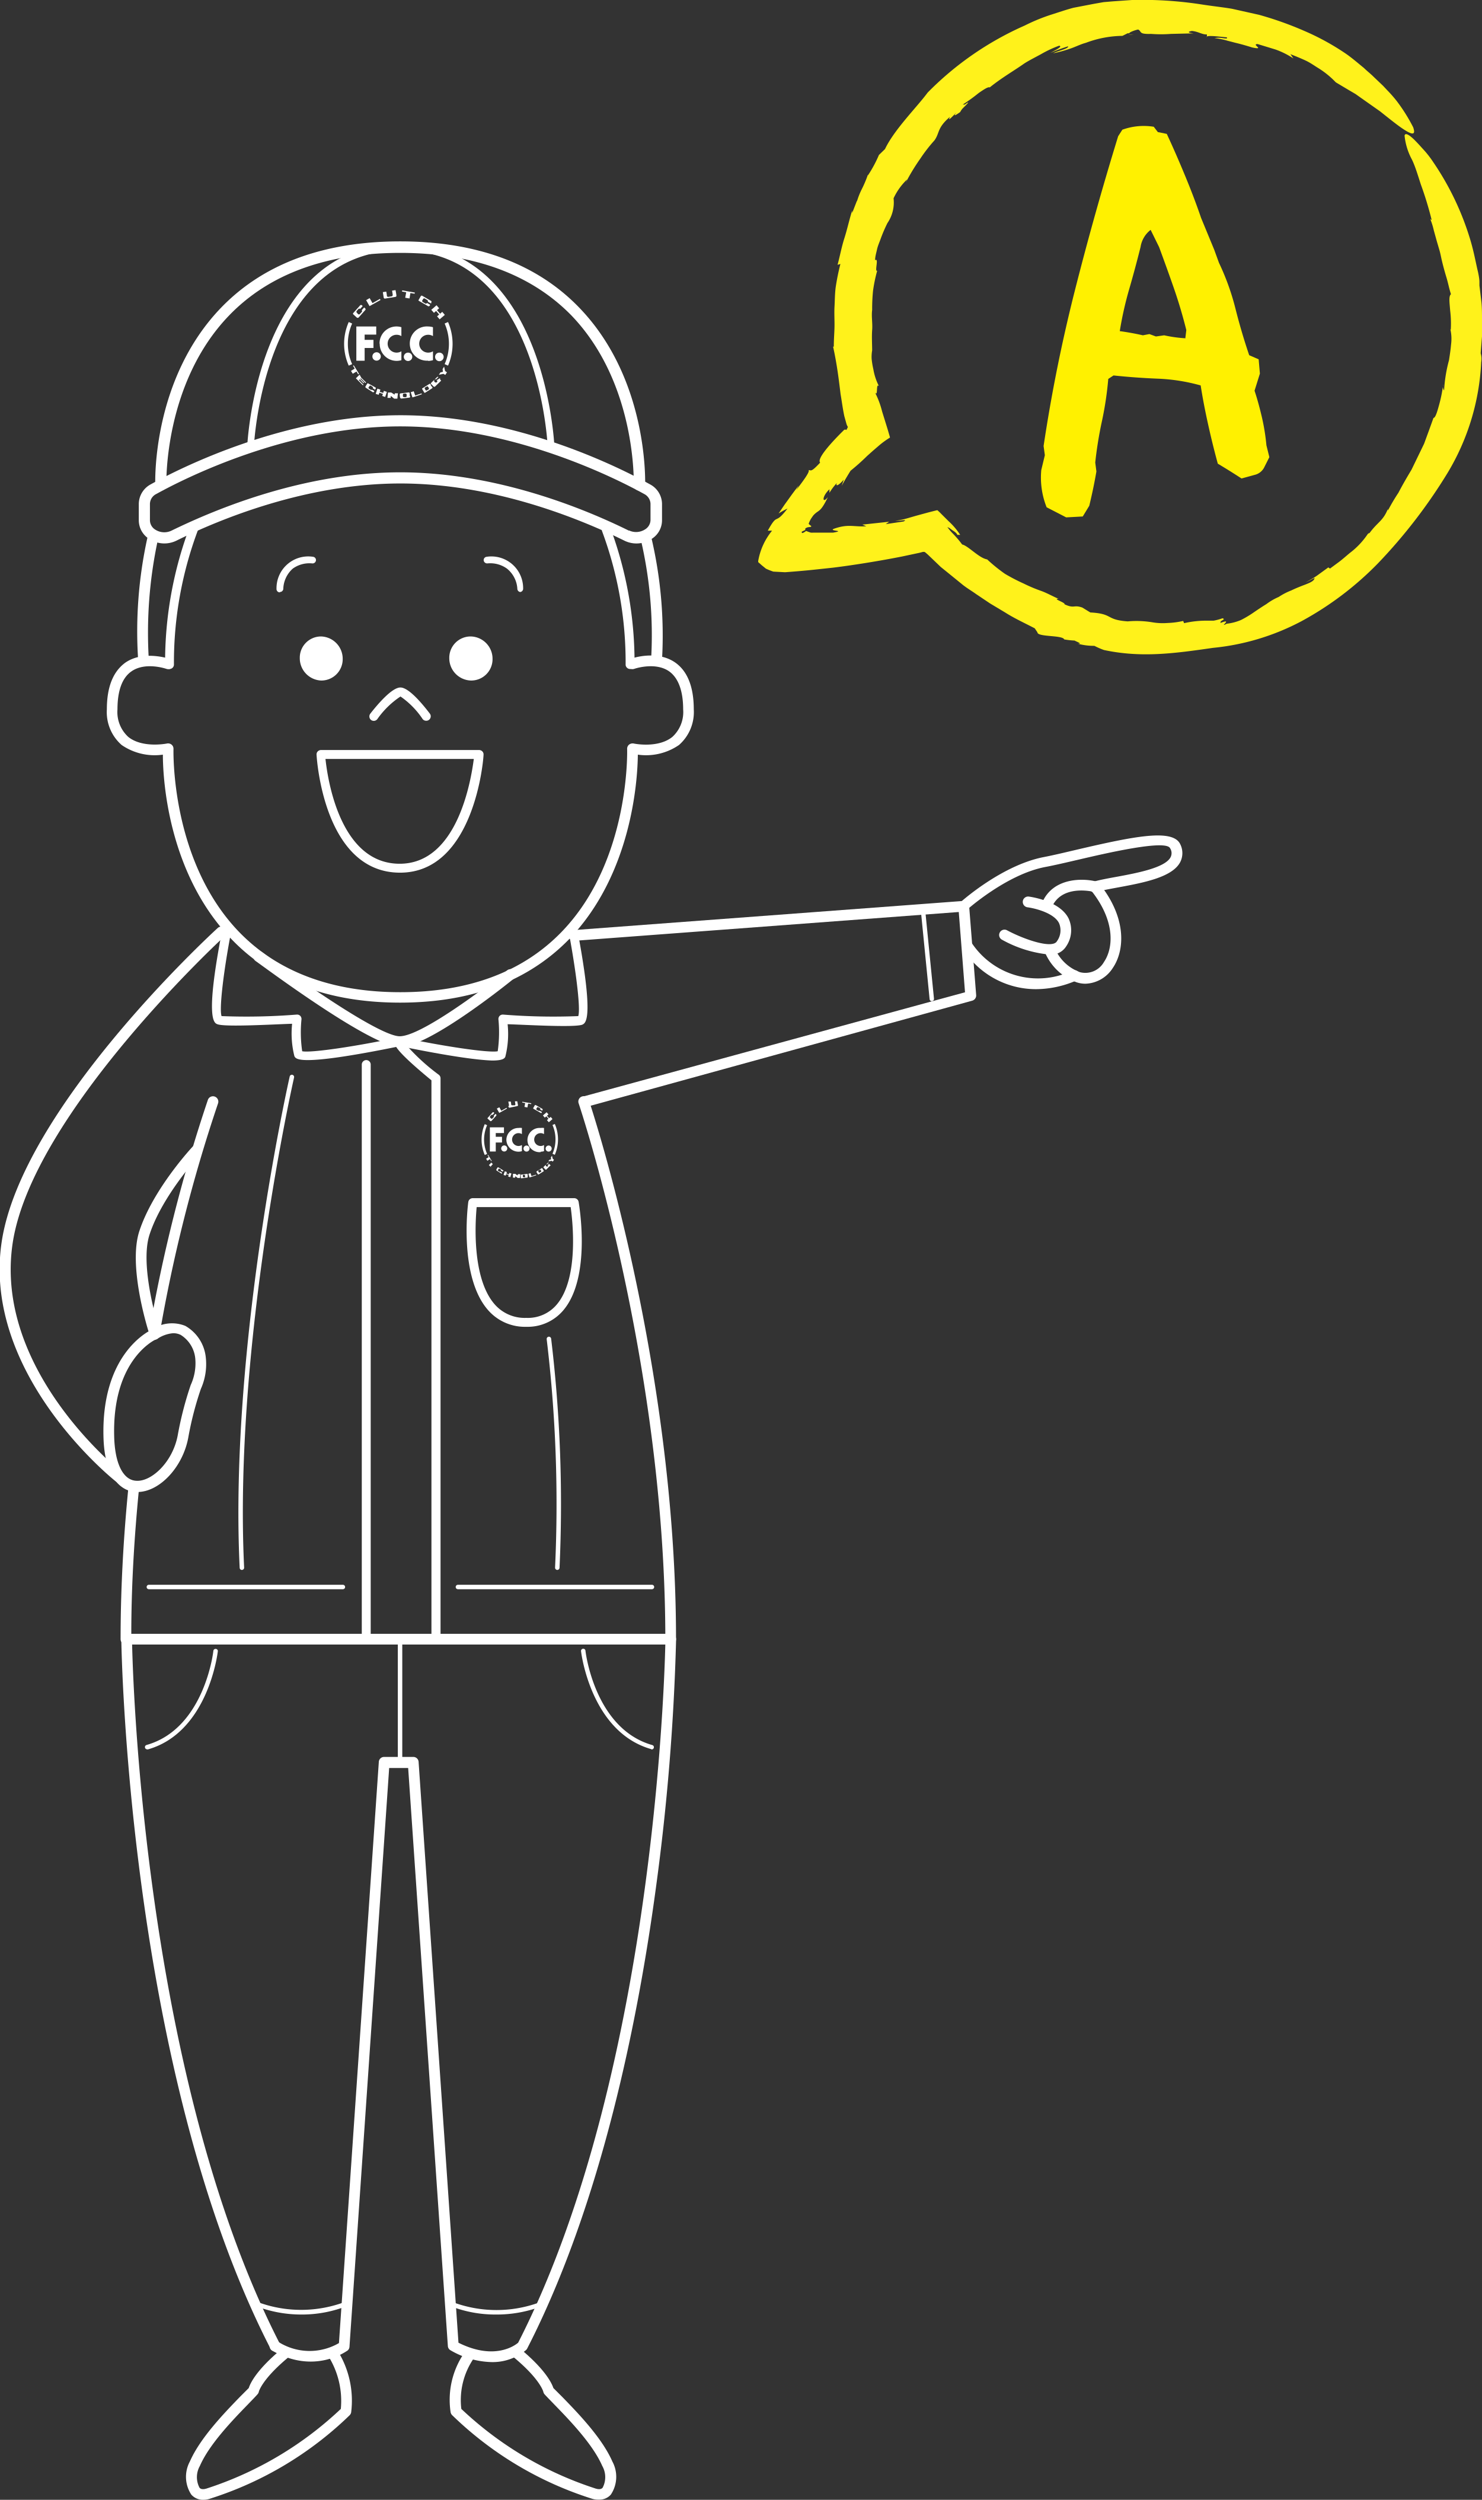 <svg xmlns="http://www.w3.org/2000/svg" viewBox="0 0 166.15 280.24"><rect x="0" y="0" width="166.15" height="280.24" fill="#333333" stroke="none"/><defs><style>.cls-1{fill:#fff100;}.cls-2{fill:#fff21b;}.cls-3{fill:#fff;}</style></defs><title>img_pc_a-boy</title><g id="レイヤー_2" data-name="レイヤー 2"><g id="レイヤー_2-2" data-name="レイヤー 2"><path class="cls-1" d="M119.53,58l-2.19-1.13a9,9,0,0,1-.6-4.18l.4-1.66L117,50q1.32-8.82,3.52-17.49t4.84-17.24l.47-.73a7.06,7.06,0,0,1,3.52-.33l.46.6,1,.2c.8,1.72,1.5,3.35,2.13,4.88s1.19,3,1.72,4.55L136.13,28l.53,1.46a27.42,27.42,0,0,1,1.86,5.18q.67,2.65,1.53,5.18l1.06.46.14,1.6-.6,1.92c.31.93.58,1.93.83,3a23.5,23.5,0,0,1,.5,3.12l.33,1.33-.6,1.19a1.62,1.62,0,0,1-1.06.8l-1.46.4c-.89-.58-1.77-1.13-2.66-1.66-.4-1.46-.76-2.93-1.09-4.42s-.61-2.93-.83-4.35a20.81,20.81,0,0,0-4.82-.76q-2.49-.1-4.95-.36l-.59.39a37.84,37.84,0,0,1-.7,4.69,43.91,43.91,0,0,0-.76,4.68l.13,1c-.22,1.29-.49,2.57-.8,3.85l-.73,1.2Zm13.35-20L133,37q-.6-2.4-1.39-4.68c-.53-1.53-1.09-3.07-1.66-4.62L129,25.77a3,3,0,0,0-1.13,1.92q-.6,2.4-1.26,4.68a39.59,39.59,0,0,0-1.07,4.75c.93.13,1.8.29,2.59.47l.73-.14.73.27.93-.13A14.86,14.86,0,0,0,132.88,37.92Z"/><path class="cls-2" d="M127.12,3.88l-.59,0C126.54,3.89,126.69,3.92,127.12,3.88Z"/><path class="cls-2" d="M153.39,59.88l.07-.12C153.4,59.84,153.39,59.86,153.39,59.88Z"/><path class="cls-2" d="M104,10.4l0,0,.1-.15Z"/><path class="cls-2" d="M134.73.5A44,44,0,0,0,129.2,0c-.8,0-1.55-.07-2.28,0l-2.14.15-1.06.09-1.08.19-2.29.44c-.8.21-1.63.5-2.55.79a20.94,20.94,0,0,0-2.91,1.2A35.18,35.18,0,0,0,104,10.38c-1.2,1.63-3.75,4.15-4.78,6.33l-.68.66a14.15,14.15,0,0,1-1.24,2.3l0-.08a13,13,0,0,1-.72,1.69,8.25,8.25,0,0,0-.5,1.28l0-.07-.54,1.39V23.6c-.32,1-.55,2.09-.87,3.09s-.5,2-.77,3l.32-.1a25.88,25.88,0,0,0-.53,2.62c-.1.77-.09,1.47-.13,2.14s0,1.34,0,2.07-.08,1.51-.08,2.44l-.08,0c.44,2,.64,3.69.84,5.33.14.81.24,1.63.42,2.47l.25.9a1.75,1.75,0,0,0,.15.31,3.48,3.48,0,0,0-.18.4c.07-.18-.15-.07-.21-.11-1.57,1.54-3.12,3.29-2.72,3.7-1.07,1.15-1,.83-1.3.84.19.16-.63,1.25-1.38,2.23l.28-.51c-.37.47-.72.94-1.06,1.42l-.52.72-.68,1a10.05,10.05,0,0,1,1-.55c-.77,1-1,1.07-1.21,1.17s-.4.21-1,1.31l.48,0A7.32,7.32,0,0,0,85,62.91c0,.19.13.19.18.26l.2.18.49.4a7.55,7.55,0,0,0,.83.33l1.31.07c1.09-.08,2.18-.17,3.22-.28l2.15-.23c1.29-.16,2.59-.35,3.88-.56s2.6-.44,3.9-.7l1.93-.41.38-.1.18,0s.08.06.13.09l.26.23.7.67.73.7.78.63,1.55,1.26c.51.43,1.09.76,1.62,1.14L111,67.65l1.67,1c1.08.69,2.24,1.21,3.34,1.79l.3.45c0,.54,2.82.29,3,.79a8.76,8.76,0,0,0,1.16.13c.29.15.94.39.36.35a6.65,6.65,0,0,0,1.86.24,8.6,8.6,0,0,0,1.08.47c4.18.89,7.85.39,12.21-.24a26.66,26.66,0,0,0,9.95-3,35.79,35.79,0,0,0,8.54-6.46A59.06,59.06,0,0,0,162.3,53a26.44,26.44,0,0,0,3.76-12.4,2.14,2.14,0,0,0-.06-1l.15-1.89,0-1.91c0-.63,0-1.27-.06-1.9L165.86,32l0-.41c0-.26-.06-.64-.16-1.11-.23-.93-.45-2.25-.89-3.69a31.52,31.52,0,0,0-4.13-8.62,11.19,11.19,0,0,0-1.21-1.53c-.38-.43-.72-.79-1-1.06-.58-.54-.95-.7-1-.37a7.12,7.12,0,0,0,.82,2.67c.35.71.64,1.67,1,2.79a38.56,38.56,0,0,1,1.22,4l-.16-.12a8.29,8.29,0,0,1,.4,1.29l.33,1.19.32,1.09c.1.36.16.71.24,1.05.16.67.33,1.3.52,1.92s.3,1.25.51,1.89c-.28.24-.15,1-.09,1.83a12,12,0,0,1,.07,2.16l-.05-.08a4.85,4.85,0,0,1,.08,1.74c-.05.59-.14,1.17-.23,1.75a16.28,16.28,0,0,0-.55,3.4.82.82,0,0,1-.1-.68,16.38,16.38,0,0,1-.51,2.47c-.2.73-.39,1.28-.58,1.28-.32.9-.68,1.88-1.05,2.89l-1.41,2.91c-.54.9-1.05,1.78-1.47,2.59a21.19,21.19,0,0,0-1.18,2l0-.19c-.55,1.37-1.12,1.43-2.06,2.71-.09,0-.18.1-.18.08A8.81,8.81,0,0,1,151.32,62c-.42.35-.82.71-1.21,1s-.72.53-1,.74l-.19-.13-1.24.9c-.42.3-.87.53-1.31.8l1-.52c0,.35-.57.57-1.34.86-.38.15-.81.32-1.26.54a7.29,7.29,0,0,0-1.41.73,6.6,6.6,0,0,0-1.38.8c-.46.28-.92.59-1.39.91a11.84,11.84,0,0,1-1.45.87,5.54,5.54,0,0,1-1.61.42c-1,.53.8-.67-.69-.09-.11-.3.67-.36.22-.52a6.29,6.29,0,0,1-1,.27c-.34,0-.67,0-1,0a11.25,11.25,0,0,0-2.31.28l-.1-.25a9.14,9.14,0,0,1-1.77.23,6.83,6.83,0,0,1-1.64-.07,10.93,10.93,0,0,0-2.81-.11c-2.53-.18-1.57-.86-4.19-1l-.9-.55c-1-.35-.87.16-2-.37.14-.18-1.41-.64-.66-.61-.64-.27-1.24-.62-1.91-.87a17.29,17.29,0,0,1-2-.84,21.11,21.11,0,0,1-2.1-1.09,18.14,18.14,0,0,1-2-1.62c-.89-.13-2.13-1.53-2.8-1.67a11.83,11.83,0,0,0-1.06-1.24,6.21,6.21,0,0,1-.58-.69c0-.05,0,0,.19.07l.31.23.28.19c.15.1.36.33.3.36h.34a7.93,7.93,0,0,0-1.29-1.52c-.35-.35-.69-.68-1-1l-.26-.24c-.1,0-.23.05-.34.07l-.7.18-1.36.37-.83.24a10.08,10.08,0,0,1-1.51.33c.64,0,1.47-.2.94.07l-2,.3.38-.27-3,.32.44.19c-1.46.08-2-.29-3.61.27-.72.28,1.42.18-.11.44l-1.63,0h-.43l-.16,0a1.7,1.7,0,0,1-.28,0,4.21,4.21,0,0,1-.52-.19c-.52.38-.5.21-.49.08l.42-.2c-.15-.13.12-.27.31-.3s.39,0,.3-.16l.16.08a1,1,0,0,1-.42-.3s.06-.18.11-.28.1-.2.15-.28.2-.3.28-.4a2.57,2.57,0,0,1,.47-.4c.3-.2.58-.44,1.15-1.64-.62.81-.74,0,.17-.87l0,.4a6.19,6.19,0,0,1,.84-1.11c-.18.39.11.39.77-.38l-.24.7c.32-.57.65-1.13,1-1.69a24.46,24.46,0,0,0,1.85-1.65l.66-.59.72-.62a9.63,9.63,0,0,1,1.18-.85V49l-.26-.89-.62-2A9.86,9.86,0,0,0,98.1,44c.37.55.07-1.13.44-.71a6.6,6.6,0,0,1-.63-1.91,8.87,8.87,0,0,1-.19-1.17,4.31,4.31,0,0,1,.06-.94l0,.17c0-.88-.06-1.68,0-2.45s-.1-1.51,0-2.24a19.81,19.81,0,0,1,.1-2.17,17.21,17.21,0,0,1,.46-2.22c-.32.09.23-1.5-.23-1.19,0-.41.13-.81.21-1.19s.24-.74.37-1.09a16.87,16.87,0,0,1,.8-1.88,4.1,4.1,0,0,0,.69-2.78,7,7,0,0,1,1.51-2.11l-.14.34a23.14,23.14,0,0,1,1.63-2.68,17.43,17.43,0,0,1,1.59-2.05c.6-.85.27-1.38,1.73-2.63-.29.59.23,0,.73-.49-.29.35-.34.49.42-.05a1.77,1.77,0,0,1,.3-.43s0,0,0,0c.85-.82.66-.74.22-.41,0,0-.06,0-.23,0a20.24,20.24,0,0,0,1.78-1.29c.59-.41,1.08-.73,1.24-.63,1.38-1.11,2.71-1.86,3.9-2.7.62-.39,1.26-.7,1.89-1.05a12.72,12.72,0,0,1,2-.93c.39.09-.24.4-1,.82a20.26,20.26,0,0,1,2-.75c.07.27-1.1.49-1.68.78a13.38,13.38,0,0,0,1.83-.49c.61-.19,1.2-.51,1.84-.68a12,12,0,0,1,4.1-.78l.58-.29.18,0c0-.11.62-.35,1-.42.44.22,0,.54,1.45.49a14.63,14.63,0,0,0,2.23,0l2.53-.06c-.81-.1-.54-.21-.18-.27.74.07,1.11.41,1.68.39l0,.32c-.24-.32,1.94,0,2.21,0,.18.17-.11.15-.46.09a2.73,2.73,0,0,0-.9,0,8.8,8.8,0,0,1,1.47.3l.66.17c.34.1.71.15,2.09.58,1.54.33-.16-.38.62-.38l2,.61a9.13,9.13,0,0,1,2,1l-.33-.48c.61.24,1.17.47,1.67.7s.91.52,1.32.78a9.94,9.94,0,0,1,2.1,1.68l1.51.9.7.41.62.44,2.13,1.5c1.17.93,2,1.6,2.62,2,1.19.79,1.34.53,1.1-.2a19.35,19.35,0,0,0-1.84-2.94,15.11,15.11,0,0,0-1.07-1.22l-.47-.5L154,8.61c-.35-.35-.74-.65-1.1-1-.74-.6-1.42-1.2-2.16-1.69a27.74,27.74,0,0,0-4.5-2.45,38.21,38.21,0,0,0-5.09-1.81l-3-.67C137.12.81,136,.7,134.73.5Z"/><path class="cls-3" d="M35.49,84.61a.48.48,0,0,1,.13-.37.52.52,0,0,1,.37-.16H53.71a.51.51,0,0,1,.37.16.47.47,0,0,1,.13.37c0,.54-1.05,13.22-9.36,13.22C36.34,97.83,35.52,85.15,35.49,84.61Zm1,.47c.25,2.35,1.66,11.75,8.32,11.75,6.49,0,8-9.38,8.31-11.75Z"/><path class="cls-3" d="M66.28,280.09a39.57,39.57,0,0,1-15.6-9.35.66.66,0,0,1-.16-.31A9.3,9.3,0,0,1,52,263.84a.6.6,0,1,1,1,.71,8.28,8.28,0,0,0-1.28,5.5,39.58,39.58,0,0,0,15,8.91c.59.2.78,0,.85-.09a2.55,2.55,0,0,0-.05-2.43c-1.06-2.43-3.65-5.11-5.37-6.88-.42-.44-.8-.82-1.1-1.15a.65.65,0,0,1-.14-.29s-.34-1.38-3.27-3.82a.6.6,0,0,1-.08-.84.61.61,0,0,1,.85-.08c2.75,2.3,3.45,3.79,3.63,4.33l1,1c1.78,1.83,4.46,4.6,5.61,7.23a3.6,3.6,0,0,1-.17,3.72,1.68,1.68,0,0,1-1.29.56A2.43,2.43,0,0,1,66.28,280.09Zm-15.17-9.76h0Z"/><path class="cls-3" d="M22.8,280.24a2.43,2.43,0,0,0,.82-.15,39.67,39.67,0,0,0,15.6-9.35.64.64,0,0,0,.15-.31,10.58,10.58,0,0,0-1.53-6.92.6.6,0,0,0-1,.67,9.47,9.47,0,0,1,1.37,5.87,39.65,39.65,0,0,1-15,8.91c-.59.2-.79,0-.85-.09a2.55,2.55,0,0,1,.05-2.43c1.06-2.43,3.65-5.11,5.37-6.88.42-.44.8-.82,1.09-1.15a.61.61,0,0,0,.15-.3h0s.34-1.37,3.27-3.81a.59.59,0,0,0,.07-.84.6.6,0,0,0-.84-.08c-2.76,2.3-3.46,3.79-3.63,4.33l-1,1c-1.77,1.83-4.45,4.6-5.6,7.23a3.62,3.62,0,0,0,.16,3.72A1.73,1.73,0,0,0,22.8,280.24Z"/><path class="cls-3" d="M44.85,112.4c8,0,14.4-2.41,19-7.16,7-7.32,7.63-17.8,7.66-20.64a6.51,6.51,0,0,0,4.61-1.08,4.9,4.9,0,0,0,1.66-4c0-2.51-.7-4.27-2.07-5.24-2.09-1.46-4.9-.47-5-.42a.59.59,0,1,0,.4,1.12s2.35-.82,3.92.29c1,.72,1.56,2.15,1.56,4.25a3.77,3.77,0,0,1-1.21,3.09c-1.62,1.31-4.32.75-4.34.74a.66.66,0,0,0-.52.13.6.6,0,0,0-.21.48c0,.13.37,12.51-7.32,20.48-4.35,4.51-10.44,6.79-18.11,6.79s-13.76-2.28-18.11-6.79c-7.68-8-7.32-20.35-7.32-20.48a.6.6,0,0,0-.21-.48.62.62,0,0,0-.51-.13s-2.74.56-4.35-.74a3.77,3.77,0,0,1-1.21-3.09c0-2.1.53-3.53,1.56-4.25,1.57-1.11,3.9-.29,3.92-.29a.6.6,0,0,0,.77-.36.59.59,0,0,0-.36-.76c-.12,0-2.93-1-5,.42-1.38,1-2.08,2.73-2.08,5.24a4.9,4.9,0,0,0,1.66,4,6.53,6.53,0,0,0,4.62,1.08c0,2.84.61,13.32,7.65,20.64C30.45,110,36.84,112.4,44.85,112.4Z"/><path class="cls-3" d="M47.79,80.8a.47.47,0,0,0,.3-.1.5.5,0,0,0,.1-.7c-.83-1.09-2.36-2.93-3.3-2.93S42.38,78.9,41.52,80a.51.51,0,0,0,.08.71.5.5,0,0,0,.7-.09,9.78,9.78,0,0,1,2.6-2.54,9.37,9.37,0,0,1,2.49,2.54A.5.5,0,0,0,47.79,80.8Z"/><path class="cls-3" d="M50.37,73.77a2.5,2.5,0,0,0,2.43,2.52,2.39,2.39,0,0,0,2.42-2.42,2.5,2.5,0,0,0-2.42-2.52A2.39,2.39,0,0,0,50.37,73.77Z"/><path class="cls-3" d="M33.61,73.77A2.5,2.5,0,0,0,36,76.29a2.39,2.39,0,0,0,2.42-2.42A2.5,2.5,0,0,0,36,71.35,2.38,2.38,0,0,0,33.61,73.77Z"/><path class="cls-3" d="M31.38,66.37a.39.39,0,0,0,.38-.34,3.16,3.16,0,0,1,1.07-2.29A3.2,3.2,0,0,1,35,63.16a.38.38,0,0,0,.42-.32.37.37,0,0,0-.31-.42A3.56,3.56,0,0,0,31,66a.38.38,0,0,0,.34.41Z"/><path class="cls-3" d="M58.32,66.37h0a.38.38,0,0,0,.33-.41,3.56,3.56,0,0,0-4.1-3.54.37.37,0,0,0-.32.42.39.39,0,0,0,.42.32,3.2,3.2,0,0,1,2.18.58A3.13,3.13,0,0,1,58,66,.38.38,0,0,0,58.32,66.37Z"/><path class="cls-3" d="M73.62,74.53a.6.6,0,0,0,.6-.55A48,48,0,0,0,73,60.16a.62.62,0,0,0-.73-.45.61.61,0,0,0-.44.73A47.06,47.06,0,0,1,73,73.88a.6.6,0,0,0,.55.65Z"/><path class="cls-3" d="M16.08,74.53h.06a.6.6,0,0,0,.54-.65,49.54,49.54,0,0,1,1-13.27.59.59,0,0,0-.45-.72.61.61,0,0,0-.72.46A48.77,48.77,0,0,0,15.49,74,.59.59,0,0,0,16.08,74.53Z"/><path class="cls-3" d="M19,75a.5.5,0,0,0,.5-.5,42.29,42.29,0,0,1,2.81-15.38.5.5,0,0,0-.29-.65.5.5,0,0,0-.64.29A43.21,43.21,0,0,0,18.51,74.5.51.51,0,0,0,19,75Z"/><path class="cls-3" d="M70.64,75a.5.5,0,0,0,.5-.5,43.48,43.48,0,0,0-2.7-15.3.5.5,0,1,0-.94.35,42.22,42.22,0,0,1,2.64,15A.51.51,0,0,0,70.64,75Z"/><path class="cls-3" d="M16.79,60.46a2.48,2.48,0,0,1-1.23-2.12V56.48a2.52,2.52,0,0,1,1.35-2.19c3.29-1.82,15-7.74,28-7.74s24.66,5.92,27.95,7.74a2.51,2.51,0,0,1,1.36,2.19v1.86a2.46,2.46,0,0,1-1.24,2.12,3.07,3.07,0,0,1-3,.14c-4.85-2.39-14.55-6.4-25.09-6.4s-20.25,4-25.09,6.4a3.09,3.09,0,0,1-3-.14Zm53.72-1a1.85,1.85,0,0,0,1.77-.09,1.26,1.26,0,0,0,.65-1.06V56.48a1.28,1.28,0,0,0-.71-1.1C69,53.6,57.51,47.8,44.87,47.8s-24.13,5.8-27.35,7.58a1.26,1.26,0,0,0-.71,1.1v1.86a1.25,1.25,0,0,0,.64,1.06,1.86,1.86,0,0,0,1.77.09c5-2.44,14.85-6.54,25.65-6.54S65.57,57.05,70.51,59.49Z"/><path class="cls-3" d="M71.71,55a.63.63,0,0,0,.62-.6c0-.49.34-11.91-7.39-19.91-4.75-4.93-11.51-7.43-20.07-7.43s-15.32,2.5-20.08,7.43c-7.72,8-7.4,19.42-7.38,19.91a.61.61,0,0,0,.64.6.63.63,0,0,0,.6-.65c0-.11-.31-11.39,7.05-19,4.51-4.67,11-7,19.17-7s14.66,2.38,19.18,7c7.35,7.63,7,18.89,7,19a.63.63,0,0,0,.61.65Z"/><path class="cls-3" d="M61.79,50.55h0a.39.39,0,0,0,.37-.39c0-.23-1-22.84-17.3-22.84a.38.38,0,0,0-.38.38.37.37,0,0,0,.38.37c15.6,0,16.54,21.9,16.55,22.12A.37.37,0,0,0,61.79,50.55Z"/><path class="cls-3" d="M28.09,50.55a.37.37,0,0,0,.37-.36c0-.22,1-22.12,16.55-22.12a.36.36,0,0,0,.37-.37.37.37,0,0,0-.37-.38c-16.32,0-17.29,22.61-17.3,22.84a.38.38,0,0,0,.36.39Z"/><polygon class="cls-3" points="42.18 37.51 42.18 36.6 40.88 36.6 39.95 36.6 39.95 37.51 39.95 38.1 39.95 39.01 39.95 40.44 40.88 40.44 40.88 39.01 41.87 39.01 41.87 38.1 40.88 38.1 40.88 37.51 42.18 37.51"/><path class="cls-3" d="M42.22,40.43a.47.47,0,1,0-.47-.47A.47.47,0,0,0,42.22,40.43Z"/><path class="cls-3" d="M45.27,40a.48.48,0,0,0,.48.47.47.47,0,0,0,0-.94A.48.48,0,0,0,45.27,40Z"/><path class="cls-3" d="M42.57,38.54A1.9,1.9,0,0,0,45,40.38v-1a1,1,0,0,1-.54.15,1,1,0,1,1,0-2,1,1,0,0,1,.54.15v-1a1.9,1.9,0,0,0-2.45,1.83Z"/><path class="cls-3" d="M48.78,40a.48.48,0,1,0,.47-.47A.47.47,0,0,0,48.78,40Z"/><path class="cls-3" d="M48,40.46a2,2,0,0,0,.54-.08v-1a1,1,0,0,1-.54.15,1,1,0,1,1,0-2,1,1,0,0,1,.54.15v-1a2,2,0,0,0-.54-.08,1.92,1.92,0,1,0,0,3.83Z"/><path class="cls-3" d="M39,38.54a5.53,5.53,0,0,1,.48-2.27l-.38-.17h0a6,6,0,0,0,0,4.89h0l.38-.17A5.58,5.58,0,0,1,39,38.54Z"/><path class="cls-3" d="M50.23,36.1h0l-.38.17a5.63,5.63,0,0,1,0,4.55l.38.17h0a6.12,6.12,0,0,0,0-4.89Z"/><path class="cls-3" d="M39.64,35.27l.35.32c.11.1.22,0,.22,0l.72-.81a.14.14,0,0,0,0-.22l-.1-.09-.28.31a.14.14,0,0,1,0,.2l-.21.23a.15.15,0,0,1-.2,0L40,35.05c-.09-.09,0-.2,0-.2l.19-.22a.16.16,0,0,1,.19,0l.28-.32-.08-.08a.15.15,0,0,0-.2,0l-.78.87C39.53,35.18,39.64,35.27,39.64,35.27Z"/><polygon class="cls-3" points="41.82 34.1 41.82 34.1 42.66 33.63 42.59 33.51 41.76 33.98 41.44 33.42 41.05 33.65 41.43 34.32 41.82 34.1"/><path class="cls-3" d="M43.19,33.47l1.15-.19a.12.12,0,0,0,.1-.15c0-.14-.1-.61-.1-.61l-.38.06.07.47s0,.15-.11.17l-.38.06a.15.15,0,0,1-.17-.14c0-.16-.07-.45-.07-.45l-.38.06.1.62A.14.14,0,0,0,43.19,33.47Z"/><polygon class="cls-3" points="45.43 33.38 45.91 33.46 46.01 32.85 46.48 32.93 46.51 32.8 45.09 32.55 45.07 32.68 45.54 32.77 45.43 33.38"/><polygon class="cls-3" points="48.65 35.07 48.89 34.86 49.24 35.26 49 35.46 49.29 35.8 49.53 35.59 49.58 35.55 49.87 35.3 49.58 34.96 49.34 35.17 48.99 34.77 49.23 34.56 48.94 34.22 48.7 34.43 48.65 34.48 48.35 34.73 48.65 35.07"/><path class="cls-3" d="M47,33.75l.94.54a.15.15,0,0,0,.22,0l.07-.12-.36-.21a.13.13,0,0,1-.19.06l-.27-.16a.13.13,0,0,1-.06-.19l.11-.18a.15.15,0,0,1,.2,0l.25.15a.16.16,0,0,1,.06.18l.37.21,0-.1a.14.14,0,0,0,0-.19l-1-.58a.12.12,0,0,0-.17.05l-.24.42C46.86,33.67,47,33.75,47,33.75Z"/><polygon class="cls-3" points="46.55 44.34 46.38 43.86 46.05 43.97 46.24 44.55 46.58 44.44 47.29 44.2 47.26 44.1 46.55 44.34"/><polygon class="cls-3" points="40.16 41.97 40.25 41.91 39.66 40.95 39.58 41.01 39.77 41.32 39.35 41.58 39.55 41.9 39.97 41.65 40.16 41.97"/><polygon class="cls-3" points="42.96 44.05 42.57 43.92 42.65 43.68 42.31 43.57 42.23 43.81 42.22 43.86 42.12 44.15 42.45 44.26 42.53 44.02 42.93 44.16 42.85 44.39 43.18 44.5 43.26 44.27 43.28 44.22 43.37 43.93 43.04 43.82 42.96 44.05"/><path class="cls-3" d="M42.1,43.44,41.31,43c-.08-.05-.14,0-.14,0s-.13.23-.19.32.05.16.05.16l.72.46a.12.12,0,0,0,.17,0l.06-.09-.28-.17a.11.11,0,0,1-.15,0l-.21-.13a.11.11,0,0,1,0-.15l.1-.14c.06-.08.16,0,.16,0l.19.12a.13.13,0,0,1,0,.14l.28.18,0-.08A.11.11,0,0,0,42.1,43.44Z"/><path class="cls-3" d="M45.93,44.35v-.17l0-.09a.1.1,0,0,0-.11-.1l-.91.11a.1.1,0,0,0-.09.11s0,.27.05.38.14.09.14.09l.85-.1a.11.11,0,0,0,.12-.12Zm-.42.17-.21,0a.12.12,0,0,1-.13-.1s0-.06,0-.16.08-.14.08-.14l.22,0c.09,0,.12.1.12.1v.17C45.59,44.5,45.51,44.52,45.51,44.52Z"/><path class="cls-3" d="M40.41,42.43l0,0a.07.07,0,0,0,0,0h0a0,0,0,0,1,.06,0h0l.5.51.07-.07-.54-.53L40.32,42l-.07.06h0l-.35.35.25.25.53.53.07-.06-.52-.52h0a.05.05,0,0,1,0,0l.06-.06a0,0,0,0,1,.06,0l.41.42.06-.07-.41-.41S40.39,42.45,40.41,42.43Z"/><path class="cls-3" d="M44.26,44.22h0s-.06,0-.06,0L43.86,44l-.36,0-.06.61.36,0,0-.18c0-.06.07,0,.07,0l.32.26.36,0,.06-.6-.36,0Z"/><path class="cls-3" d="M48.37,43.3l-.08-.13,0-.08a.11.11,0,0,0-.15-.05l-.78.49c-.08,0,0,.14,0,.14s.14.22.19.32.17,0,.17,0l.73-.46a.11.11,0,0,0,0-.16Zm-.3.34-.19.11a.12.12,0,0,1-.16,0l-.08-.15c-.06-.1,0-.15,0-.15l.19-.11c.08-.05.15,0,.15,0l.08.14C48.13,43.59,48.07,43.64,48.07,43.64Z"/><path class="cls-3" d="M49.33,42.39l0,0L49,42.6h0l-.07.06h0l0,0,0,0s.08,0,.08,0a.1.1,0,0,1,0,.12l0,.05a.2.2,0,1,1-.27-.3h0a.17.17,0,0,1,.15,0l0,0h0l.26-.26,0,0a.11.11,0,0,0-.15,0l-.66.65a.1.1,0,0,0,0,.14l.27.27c.07.08.17,0,.17,0l.61-.59,0,0,.07-.07-.12-.13Z"/><polygon class="cls-3" points="49.79 41.1 49.62 41.38 49.66 41.68 49.38 41.75 49.2 42.01 49.71 41.91 49.92 42.03 50.11 41.74 49.9 41.6 49.79 41.1"/><polygon class="cls-3" points="56.5 127.02 56.5 126.38 55.58 126.38 54.92 126.38 54.92 127.02 54.92 127.44 54.92 128.08 54.92 129.09 55.58 129.09 55.58 128.08 56.28 128.08 56.28 127.44 55.58 127.44 55.58 127.02 56.5 127.02"/><path class="cls-3" d="M56.53,129.09a.34.34,0,1,0-.34-.34A.34.34,0,0,0,56.53,129.09Z"/><path class="cls-3" d="M58.69,128.75a.34.34,0,1,0,.33-.33A.34.34,0,0,0,58.69,128.75Z"/><path class="cls-3" d="M56.77,127.75a1.36,1.36,0,0,0,1.36,1.36,1.21,1.21,0,0,0,.38-.06v-.69a.7.7,0,0,1-.38.11.72.72,0,1,1,0-1.44.7.7,0,0,1,.38.11v-.69a1.58,1.58,0,0,0-.38,0A1.35,1.35,0,0,0,56.77,127.75Z"/><path class="cls-3" d="M61.17,128.75a.34.34,0,1,0,.33-.33A.34.34,0,0,0,61.17,128.75Z"/><path class="cls-3" d="M60.61,129.11a1.21,1.21,0,0,0,.38-.06v-.69a.7.7,0,0,1-.38.11.72.72,0,0,1,0-1.44.7.7,0,0,1,.38.11v-.69a1.58,1.58,0,0,0-.38,0,1.36,1.36,0,1,0,0,2.71Z"/><path class="cls-3" d="M54.27,127.75a4.11,4.11,0,0,1,.34-1.61l-.26-.12h0a4.34,4.34,0,0,0,0,3.46h0l.26-.12A4.11,4.11,0,0,1,54.27,127.75Z"/><path class="cls-3" d="M62.2,126h0l-.26.12a4,4,0,0,1,0,3.22l.26.12h0a4.34,4.34,0,0,0,0-3.46Z"/><path class="cls-3" d="M54.7,125.43l.25.23c.07.07.15,0,.15,0l.52-.57a.11.11,0,0,0,0-.16l-.07-.06-.2.22a.1.1,0,0,1,0,.14l-.15.16a.1.1,0,0,1-.14,0l-.11-.1a.12.12,0,0,1,0-.15l.13-.15a.12.12,0,0,1,.14,0l.2-.22-.06-.06a.1.1,0,0,0-.14,0l-.55.62C54.62,125.37,54.7,125.43,54.7,125.43Z"/><polygon class="cls-3" points="56.25 124.61 56.25 124.61 56.84 124.27 56.79 124.19 56.2 124.52 55.98 124.13 55.7 124.28 55.97 124.76 56.25 124.61"/><path class="cls-3" d="M57.21,124.16,58,124a.1.1,0,0,0,.07-.11l-.08-.43-.26,0,.05.33s0,.11-.08.12l-.27,0a.11.11,0,0,1-.12-.1c0-.12-.05-.32-.05-.32l-.27,0,.08.44A.08.08,0,0,0,57.21,124.16Z"/><polygon class="cls-3" points="58.8 124.09 59.13 124.15 59.21 123.72 59.55 123.78 59.56 123.68 58.56 123.51 58.55 123.6 58.88 123.66 58.8 124.09"/><polygon class="cls-3" points="61.08 125.29 61.25 125.14 61.49 125.42 61.32 125.57 61.53 125.81 61.7 125.66 61.74 125.63 61.94 125.45 61.74 125.21 61.56 125.36 61.32 125.08 61.49 124.93 61.28 124.69 61.11 124.84 61.07 124.87 60.87 125.05 61.08 125.29"/><path class="cls-3" d="M59.92,124.36l.66.38a.11.11,0,0,0,.16,0l0-.08-.26-.15a.09.09,0,0,1-.13,0l-.2-.11a.11.11,0,0,1,0-.14l.08-.12a.1.1,0,0,1,.14,0l.18.1c.07,0,0,.13,0,.13l.26.15,0-.07a.1.1,0,0,0,0-.14l-.72-.41a.1.1,0,0,0-.13,0s-.11.21-.17.3S59.92,124.36,59.92,124.36Z"/><polygon class="cls-3" points="59.59 131.85 59.47 131.51 59.24 131.59 59.37 132 59.61 131.92 60.12 131.75 60.09 131.68 59.59 131.85"/><polygon class="cls-3" points="55.07 130.17 55.13 130.14 54.72 129.46 54.66 129.49 54.79 129.72 54.5 129.9 54.64 130.13 54.93 129.94 55.07 130.17"/><polygon class="cls-3" points="57.05 131.65 56.77 131.56 56.83 131.39 56.59 131.31 56.54 131.48 56.52 131.51 56.46 131.72 56.69 131.79 56.75 131.63 57.03 131.72 56.97 131.89 57.21 131.97 57.26 131.8 57.27 131.76 57.34 131.56 57.11 131.48 57.05 131.65"/><path class="cls-3" d="M56.44,131.22l-.56-.35c-.06,0-.09,0-.09,0l-.14.22c0,.07,0,.12,0,.12l.51.32a.09.09,0,0,0,.13,0l0-.06-.2-.13a.07.07,0,0,1-.1,0l-.15-.09a.08.08,0,0,1,0-.11.59.59,0,0,1,.07-.1c0-.06.11,0,.11,0l.13.08a.08.08,0,0,1,0,.1l.2.13,0-.06A.06.06,0,0,0,56.44,131.22Z"/><path class="cls-3" d="M59.16,131.86l0-.12v-.06a.07.07,0,0,0-.07-.08l-.65.08a.07.07,0,0,0-.06.08s0,.19,0,.27.1.06.1.06l.6-.07c.09,0,.08-.08.08-.08Zm-.3.12h-.15a.08.08,0,0,1-.09-.07s0,0,0-.11,0-.1,0-.1h.17c.06,0,.07.07.07.07l0,.11A.1.1,0,0,1,58.86,132Z"/><path class="cls-3" d="M55.25,130.5l0,0,0,0h0s0,0,0,0h0l.36.36,0,0-.38-.38-.17-.17,0,.05h0l-.25.25.17.17.38.38,0,0-.36-.36h0a0,0,0,0,1,0,0l0,0a0,0,0,0,1,0,0l.29.29,0,0-.3-.29A0,0,0,0,1,55.25,130.5Z"/><path class="cls-3" d="M58,131.77h0s0,0,0,0l-.23-.18-.26,0,0,.43.25,0,0-.14s.05,0,.05,0l.23.18.25,0,.05-.43-.26,0Z"/><path class="cls-3" d="M60.88,131.12l-.06-.1,0-.05a.09.09,0,0,0-.11,0l-.55.35a.07.07,0,0,0,0,.1l.14.22c0,.07.12,0,.12,0l.51-.32c.08-.05,0-.11,0-.11Zm-.22.24-.13.07a.08.08,0,0,1-.11,0l-.06-.1a.08.08,0,0,1,0-.11l.14-.08c.05,0,.1,0,.1,0l.06.1A.08.08,0,0,1,60.66,131.36Z"/><path class="cls-3" d="M61.56,130.47l0,0-.18.18h0l0,0h0l0,0a0,0,0,0,1,.06,0,.08.08,0,0,1,0,.08l0,0a.15.15,0,0,1-.21,0,.14.14,0,0,1,0-.2h0a.12.12,0,0,1,.1,0l0,0h0l.19-.18,0,0a.07.07,0,0,0-.1,0l-.47.46a.07.07,0,0,0,0,.1l.19.19c.05.06.12,0,.12,0l.43-.43h0l.06,0-.09-.1Z"/><polygon class="cls-3" points="61.88 129.56 61.76 129.76 61.79 129.97 61.59 130.02 61.47 130.2 61.83 130.13 61.97 130.22 62.11 130.01 61.97 129.91 61.88 129.56"/><path class="cls-3" d="M44.84,117.37c3.2,0,11.76-6.84,12.72-7.62a.6.6,0,1,0-.75-.93c-2.53,2-9.62,7.35-12,7.35-2.11,0-10.39-5.65-15.44-9.44a.6.6,0,0,0-.72,1C30,108.68,41.65,117.37,44.84,117.37Z"/><path class="cls-3" d="M44.74,117.26a.5.5,0,0,1-.39-.59.49.49,0,0,1,.59-.39c4.66,1,9.87,1.78,10.86,1.57a15,15,0,0,0,.08-3.58.52.52,0,0,1,.14-.39.5.5,0,0,1,.38-.14,70.72,70.72,0,0,0,8.43.17c.3-.9-.35-5.72-1.15-9.84a.48.48,0,0,1,.39-.58.5.5,0,0,1,.59.39c2,10.47,1,10.82.6,11-1,.32-6.31,0-8.35-.06a10.42,10.42,0,0,1-.26,3.65c-.08.16-.22.42-1.48.42C53.72,118.84,50.78,118.5,44.74,117.26ZM64.79,114h0Z"/><path class="cls-3" d="M34.51,118.84c1.45,0,4.38-.34,10.43-1.58a.51.51,0,0,0,.39-.59.49.49,0,0,0-.59-.39c-4.66,1-9.87,1.78-10.86,1.57a14.53,14.53,0,0,1-.08-3.58.52.52,0,0,0-.14-.39.5.5,0,0,0-.39-.14,70.75,70.75,0,0,1-8.43.17c-.3-.86.3-5.46,1.06-9.39a.5.5,0,1,0-1-.19c-1.94,10-.89,10.37-.5,10.5.95.32,6.31,0,8.35-.06a10.42,10.42,0,0,0,.26,3.65C33.11,118.58,33.24,118.84,34.51,118.84Z"/><path class="cls-3" d="M48.89,184.12a.5.5,0,0,0,.5-.5V120.88a.51.51,0,0,0-.19-.39,23.11,23.11,0,0,1-3.88-3.6.5.5,0,0,0,0-.12.5.5,0,0,0-.5-.5.64.64,0,0,0-.54.38c-.13.37-.3.84,4.09,4.46v62.51A.5.5,0,0,0,48.89,184.12Z"/><path class="cls-3" d="M41.06,184.12a.5.5,0,0,0,.5-.5V119.34a.5.5,0,0,0-.5-.5.51.51,0,0,0-.5.5v64.28A.5.5,0,0,0,41.06,184.12Z"/><path class="cls-3" d="M14.12,184.36H75.19a.59.59,0,0,0,.6-.6c0-31.24-9.69-60.18-9.78-60.46a.6.6,0,1,0-1.14.38c.1.29,9.6,28.68,9.72,59.48H14.72c0-5.26.32-10.78.88-16.43a.61.61,0,0,0-.54-.66.59.59,0,0,0-.65.54c-.59,5.9-.89,11.67-.89,17.15A.6.6,0,0,0,14.12,184.36Z"/><path class="cls-3" d="M17.28,150.21a.6.6,0,0,0,.59-.5,171.28,171.28,0,0,1,6.57-26,.6.6,0,0,0-1.13-.42,175.14,175.14,0,0,0-6.62,26.22.6.6,0,0,0,.49.7Z"/><path class="cls-3" d="M59,148.74a5.47,5.47,0,0,1-4.29-1.88c-3.28-3.75-2.26-11.76-2.21-12.1a.5.5,0,0,1,.5-.44H64.38a.5.5,0,0,1,.49.42c.06.34,1.44,8.38-1.69,12.12A5.22,5.22,0,0,1,59,148.74Zm-5.56-13.42c-.16,1.7-.55,7.94,2,10.88A4.46,4.46,0,0,0,59,147.74a4.22,4.22,0,0,0,3.44-1.52c2.46-2.94,1.77-9.23,1.54-10.9Z"/><path class="cls-3" d="M51.34,178.16H73.09a.25.25,0,0,0,0-.5H51.34a.25.25,0,0,0,0,.5Z"/><path class="cls-3" d="M16.69,178.16H38.44a.25.25,0,0,0,0-.5H16.69a.25.25,0,1,0,0,.5Z"/><path class="cls-3" d="M27.12,176a.25.25,0,0,1-.25-.24c-1.2-24.88,5.54-54.78,5.61-55.08a.25.25,0,0,1,.3-.19.26.26,0,0,1,.19.3c-.07.3-6.8,30.13-5.6,54.94a.26.26,0,0,1-.24.27Z"/><path class="cls-3" d="M62.47,176h0a.26.26,0,0,1-.24-.27,154.73,154.73,0,0,0-.94-25.6.26.26,0,0,1,.22-.28.26.26,0,0,1,.28.22,155.8,155.8,0,0,1,.94,25.69A.26.26,0,0,1,62.47,176Z"/><path class="cls-3" d="M30.82,263.6a.58.58,0,0,0,.28-.07.61.61,0,0,0,.26-.81c-15.88-31-16.56-78.49-16.56-79a.6.6,0,1,0-1.2,0c0,.48.68,48.28,16.69,79.5A.58.58,0,0,0,30.82,263.6Z"/><path class="cls-3" d="M55.06,264.8A5.84,5.84,0,0,0,59,263.43a.91.91,0,0,0,.11-.16c8.37-16.32,12.46-37.07,14.42-51.6a254,254,0,0,0,2.27-27.9.6.6,0,0,0-.59-.61.65.65,0,0,0-.61.6c0,.47-.68,47.9-16.51,78.87-.4.34-2.69,2-6.69,0l-4.47-65.11a.59.59,0,0,0-.6-.56H43.07a.59.59,0,0,0-.6.56L38,262.67a6.55,6.55,0,0,1-6.88-.19.59.59,0,0,0-.82.22.61.61,0,0,0,.22.82c4.75,2.72,8.28.07,8.43,0a.6.6,0,0,0,.23-.43l4.45-64.89h2.13L50.21,263a.59.59,0,0,0,.32.49A9.57,9.57,0,0,0,55.06,264.8Z"/><path class="cls-3" d="M44.85,197.8a.25.25,0,0,0,.25-.25V183.62a.25.25,0,0,0-.5,0v13.93A.25.25,0,0,0,44.85,197.8Z"/><path class="cls-3" d="M73.06,196.12a.25.25,0,0,0,.07-.49c-6.47-1.83-7.48-10.46-7.49-10.55a.25.25,0,0,0-.5,0c0,.09,1.06,9.06,7.85,11Z"/><path class="cls-3" d="M16.5,196.12h.07c6.79-1.92,7.84-10.89,7.85-11a.24.24,0,0,0-.22-.27.25.25,0,0,0-.28.22c0,.09-1,8.72-7.49,10.55a.25.25,0,0,0,.07.49Z"/><path class="cls-3" d="M55.59,259.47a14.16,14.16,0,0,0,5.33-1,.25.25,0,1,0-.2-.45,14,14,0,0,1-10.12,0,.25.25,0,1,0-.19.47A13.8,13.8,0,0,0,55.59,259.47Z"/><path class="cls-3" d="M33.83,259.47a13.8,13.8,0,0,0,5.18-1,.25.25,0,1,0-.19-.47,14,14,0,0,1-10.12,0,.25.25,0,1,0-.2.45A14.16,14.16,0,0,0,33.83,259.47Z"/><path class="cls-3" d="M15.16,167.26c-1-.08-3.43-.85-3.56-6.2-.23-9.15,4.9-11.75,5.41-12a4,4,0,0,1,3.77-.42,4.6,4.6,0,0,1,2.29,3.52,6.8,6.8,0,0,1-.55,3.54,36.59,36.59,0,0,0-1.41,5.45c-.61,3.33-3.23,6.11-5.7,6.11Zm2.42-17.13-.06,0c-.2.09-4.94,2.3-4.72,10.87.07,3.08,1,4.92,2.46,5,1.69.14,4.11-2.07,4.67-5.12a38.77,38.77,0,0,1,1.45-5.61,5.83,5.83,0,0,0,.51-3,3.51,3.51,0,0,0-1.63-2.62,1.86,1.86,0,0,0-.85-.19A3.73,3.73,0,0,0,17.58,150.13Z"/><path class="cls-3" d="M13.39,166.22a.6.6,0,0,0,.37-1.08c-.15-.11-14.5-11.43-12.34-25.78C3.61,124.86,25,105.1,25.24,104.9a.61.61,0,0,0,0-.85.6.6,0,0,0-.85,0c-.9.82-21.95,20.25-24.2,35.16S12.87,166,13,166.09A.58.58,0,0,0,13.39,166.22Z"/><path class="cls-3" d="M17.2,149.55l.18,0a.6.6,0,0,0,.39-.75c0-.07-2.16-6.89-1-10.41,1.44-4.42,5.69-9,5.73-9.05a.6.6,0,1,0-.88-.82c-.18.19-4.47,4.82-6,9.5-1.27,3.89.92,10.85,1,11.14A.6.6,0,0,0,17.2,149.55Z"/><path class="cls-3" d="M65.59,124.09l.15,0L109,112.18a.61.61,0,0,0,.44-.63l-.79-10A.6.6,0,0,0,108,101l-43.7,3.27a.59.59,0,0,0-.55.64.61.61,0,0,0,.64.56l43.1-3.23.7,9L65.43,122.91a.6.6,0,0,0,.16,1.18Z"/><path class="cls-3" d="M108,102.15a.6.6,0,0,0,.4-.15s4.46-4,8.81-4.81c1.06-.2,2.37-.51,3.75-.83,2.92-.68,9.75-2.28,10.22-1.27a1,1,0,0,1,.06,1c-.61,1.2-3.81,1.79-6.14,2.22-.94.17-1.84.34-2.51.53a.6.6,0,1,0,.32,1.15c.62-.17,1.49-.33,2.41-.5,2.86-.53,6.11-1.13,7-2.85a2.22,2.22,0,0,0,0-2c-.83-1.76-5.12-.9-11.59.61-1.36.32-2.66.63-3.7.83-4.68.9-9.19,4.92-9.38,5.09a.6.6,0,0,0,.4,1Z"/><path class="cls-3" d="M117.55,107a2,2,0,0,0,2-.94,3.18,3.18,0,0,0,.25-3.1c-1-2-4.32-2.43-4.46-2.45a.6.6,0,0,0-.67.52.61.61,0,0,0,.51.68c.79.1,3,.62,3.56,1.8a2.07,2.07,0,0,1-.24,2c-.48.88-3.55-.13-5.58-1.21a.6.6,0,1,0-.56,1.06A13.5,13.5,0,0,0,117.55,107Z"/><path class="cls-3" d="M121.68,110.28a3.78,3.78,0,0,0,3.08-1.77c1.29-1.89,1.66-5.51-1.53-9.48a.62.62,0,0,0-.32-.21c-1.58-.4-4.88-.42-6.07,2.37a.6.6,0,0,0,.32.79.59.59,0,0,0,.78-.32c1-2.22,3.72-1.86,4.48-1.72,2.65,3.39,2.39,6.37,1.35,7.9a2.4,2.4,0,0,1-2.68,1.15,4.86,4.86,0,0,1-2.8-2.62.6.6,0,0,0-1.07.55,6.06,6.06,0,0,0,3.51,3.21A3.14,3.14,0,0,0,121.68,110.28Z"/><path class="cls-3" d="M116.17,110.89a11.46,11.46,0,0,0,4.57-1,.6.6,0,0,0-.52-1.08,8.92,8.92,0,0,1-11.21-3,.58.58,0,0,0-.83-.13.59.59,0,0,0-.14.83A9.68,9.68,0,0,0,116.17,110.89Z"/><path class="cls-3" d="M104.48,112.24h0a.26.26,0,0,0,.23-.28l-1-10.09a.25.25,0,0,0-.27-.23.24.24,0,0,0-.22.27l1,10.1A.25.25,0,0,0,104.48,112.24Z"/></g></g></svg>